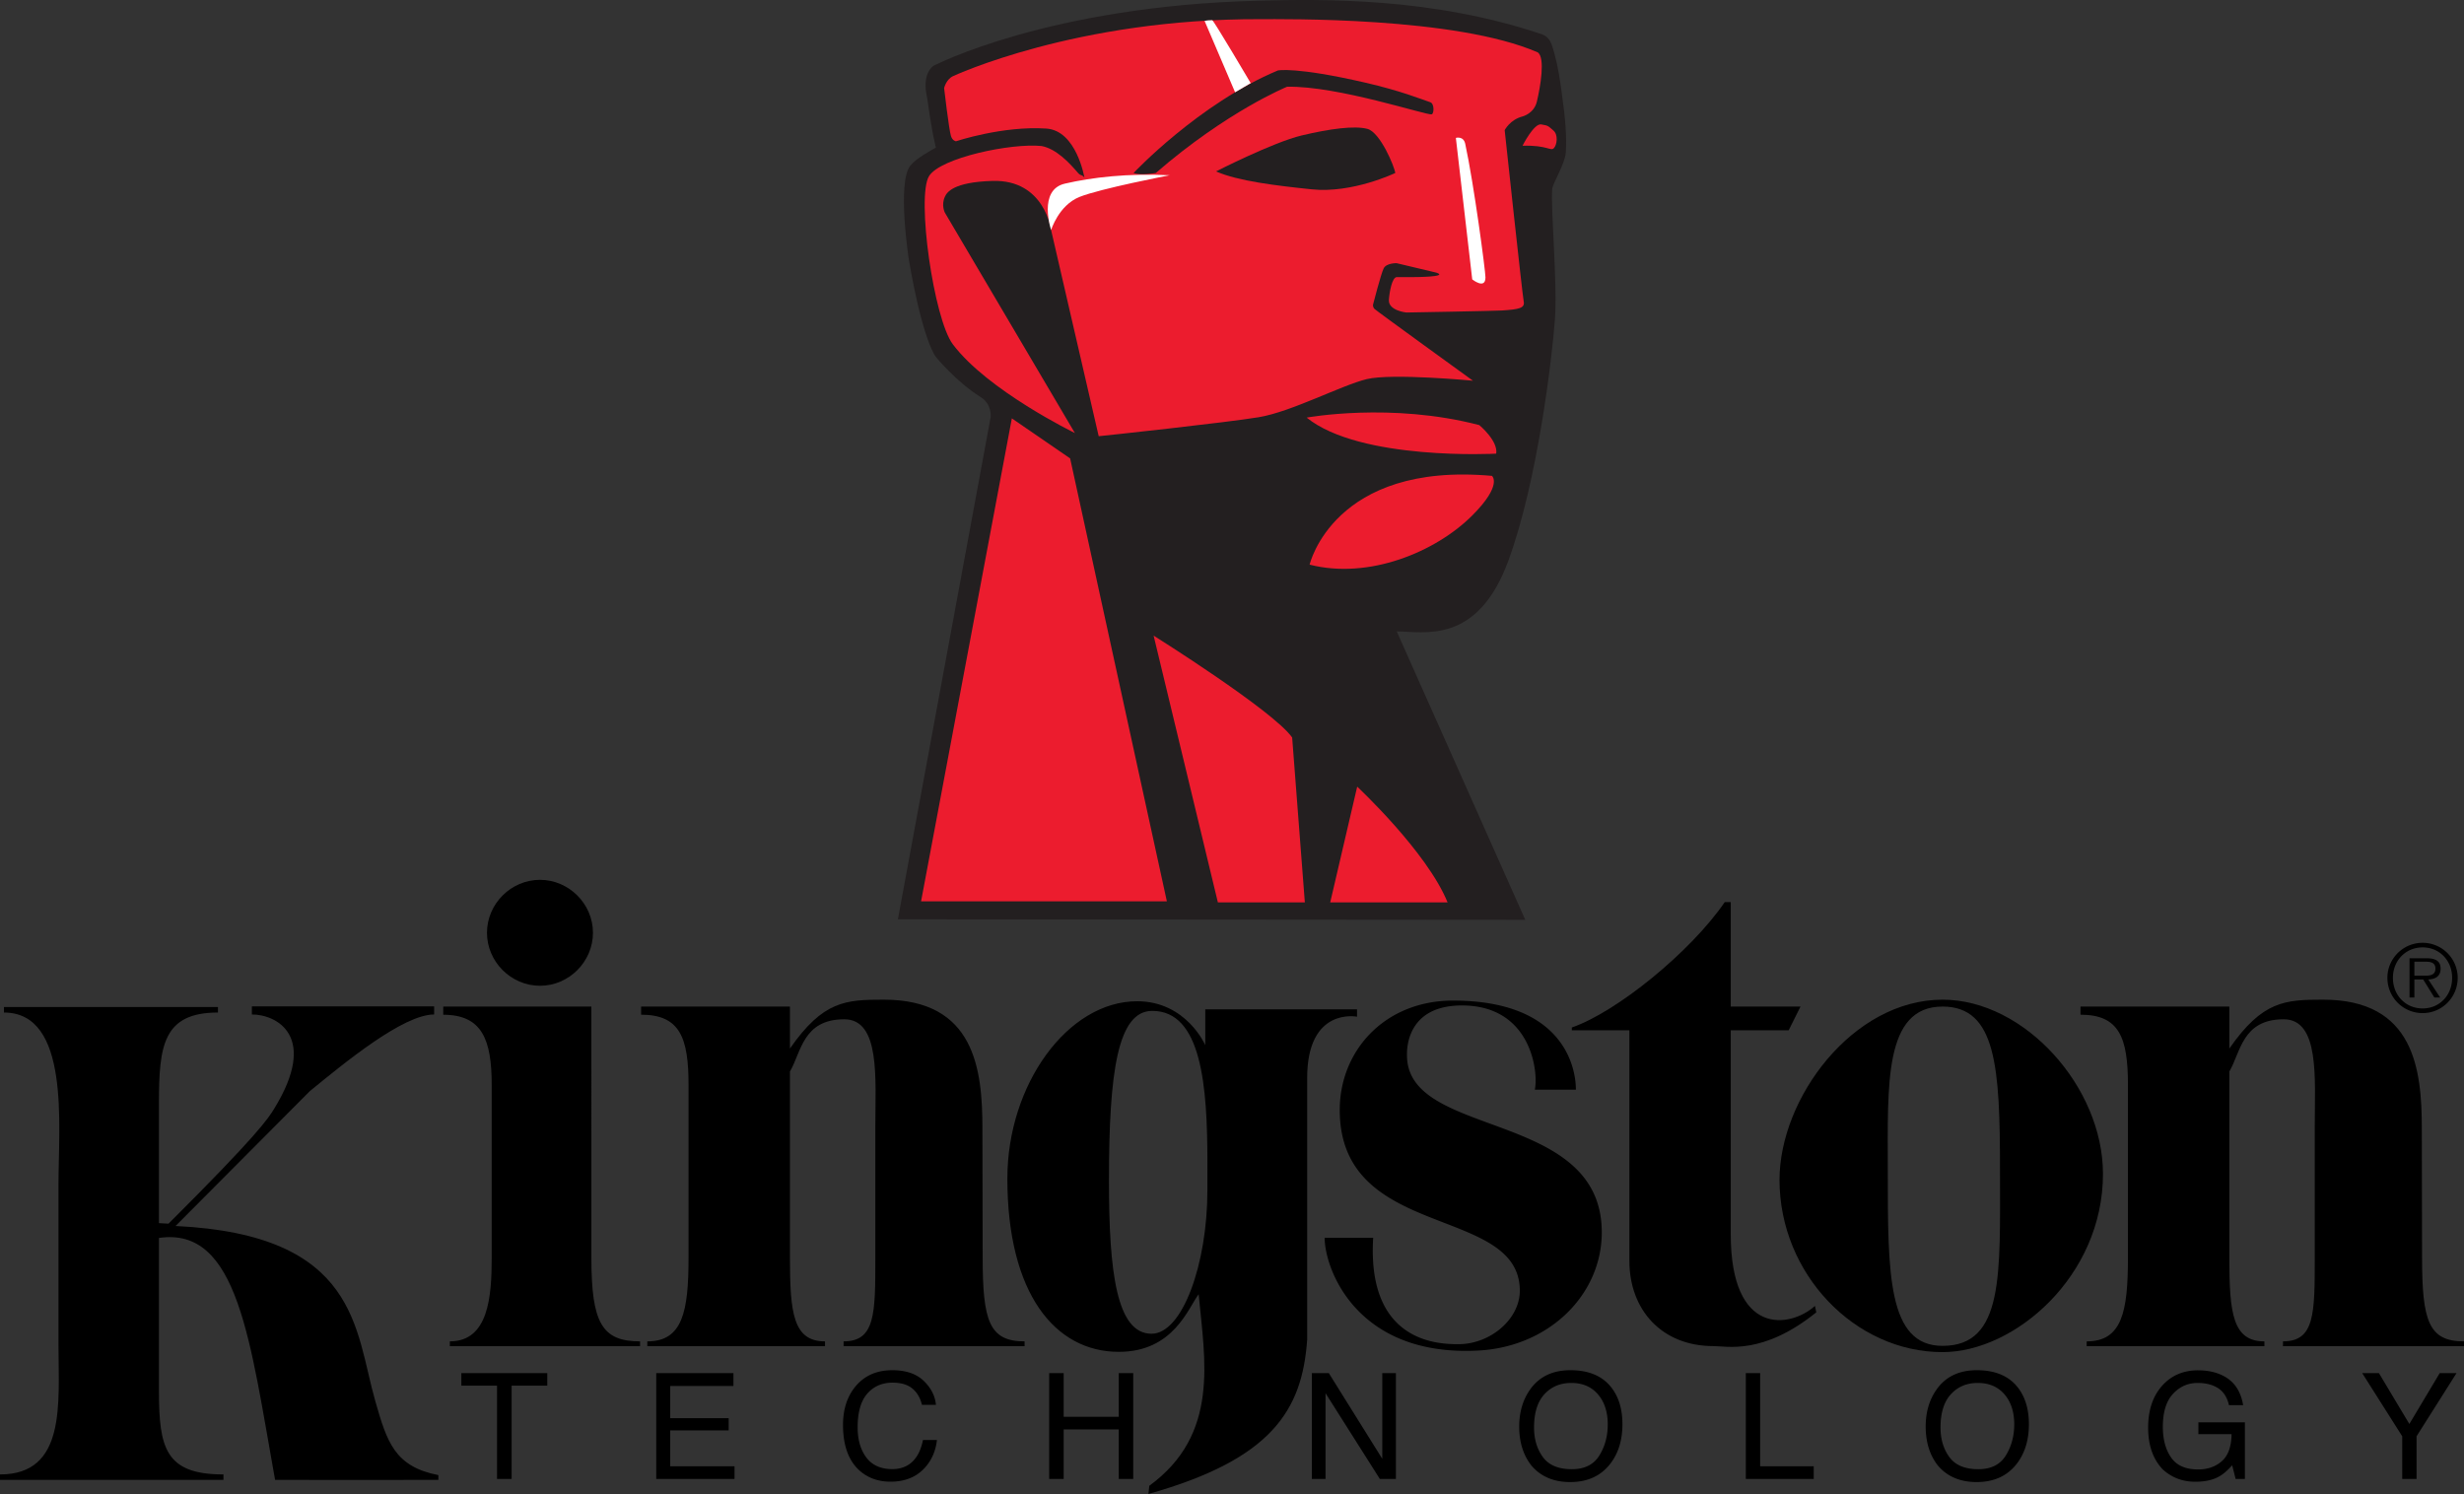 <svg xmlns="http://www.w3.org/2000/svg" height="285.787" width="471.293"><rect width="100%" height="100%" fill="#333333" stroke="none"/><path d="M30.401 236.814v29.262c0 10.948 1.256 15.974 12.338 15.974v1.04H0v-1.04c12.692 0 11.19-13.597 11.19-24.54v-31.22c0-10.946 2.263-32.6-10.437-32.6v-1.056h40.94v1.055c-10.537 0-11.292 6.41-11.292 17.35v22.938l1.831.103c17.113-17.062 19.036-20.08 20.201-21.976 8.568-13.914.474-18.042-4.256-18.042v-1.55H83.04v1.55c-5.947 0-17.157 9.26-23.775 14.66l-25.684 25.802c35.052 1.662 34.298 19.933 38.219 33.558 2.208 7.686 3.64 12.463 12.045 14.095v.913s-31.229.034-31.229 0c-4.781-26.485-7.047-48.544-22.215-46.276M113.113 240.548c0 12.525 2.019 16.046 9.312 16.046v.916H86.04v-.916c7.428 0 8.008-8.612 8.008-16.046v-32.972c0-8.708-1.836-13.458-9.265-13.458v-1.568h28.329zM103.285 168.307c5.531 0 10.131 4.595 10.131 10.127 0 5.54-4.6 10.136-10.13 10.136-5.543 0-10.142-4.596-10.142-10.136 0-5.532 4.599-10.127 10.141-10.127M151.093 200.58c6.359-9.141 10.666-9.35 17.96-9.35 17.39 0 18.854 13.314 18.854 24.594l.05 24.724c0 12.15 1.258 16.047 8.016 16.047v.914h-34.618v-.914c6.072 0 6.072-5.287 6.072-16.047v-25.135c0-9.054.993-20.432-5.942-20.432-7.941 0-8.237 6.347-10.392 9.992v35.575c0 10.635.628 16.047 6.707 16.047v.914h-33.99v-.914c6.746 0 7.89-5.664 7.89-16.047v-32.972c0-9.081-1.639-13.47-9.075-13.47v-1.555h28.468zM331.043 192.55h13.342l-2.264 4.536h-11.078v39.01c0 19.626 11.35 17.986 16.106 13.72l.257 1.226c-10.183 8.208-17.113 6.456-19.704 6.456-9.864 0-16.045-6.95-16.045-16.28v-44.132h-11.011v-.532c8.596-2.973 22.712-14.445 29.245-23.979h1.152z"/><path d="M382.543 223.932c0-19.728-.697-31.382-10.984-31.382-11.276 0-10.476 15.026-10.476 31.382 0 19.726-.042 33.523 10.476 33.523 11.79 0 10.984-13.797 10.984-33.523m-42.173 1.766c0-15.606 13.993-34.468 31.19-34.468 15.695 0 30.68 16.72 30.68 33.332 0 19.564-16.88 34.088-30.68 34.088-16.826 0-31.19-15.028-31.19-32.952"/><path d="M426.408 200.58c6.361-9.141 10.661-9.35 17.956-9.35 17.39 0 18.86 13.314 18.86 24.594l.048 24.724c0 12.15 1.264 16.047 8.021 16.047v.914h-34.626v-.914c6.08 0 6.08-5.287 6.08-16.047v-25.135c0-9.054.984-20.432-5.944-20.432-7.943 0-8.235 6.347-10.395 9.992v35.575c0 10.635.63 16.047 6.71 16.047v.914h-33.994v-.914c6.757 0 7.893-5.664 7.893-16.047v-32.972c0-9.081-1.641-13.47-9.074-13.47v-1.555h28.465zM230.943 222.376c0-14.681-1.11-29-10.55-29-6.593 0-8.282 11.548-8.282 32.463 0 17.557 1.468 29.297 8.15 29.297 5.895 0 10.682-13.31 10.682-27.468zm-1.677 25.204c-1.98 2.596-4.782 11.019-15.27 11.019-12.146 0-21.316-11.07-21.316-33.156 0-17.959 11.544-33.91 24.82-33.91 9.41 0 13.035 8.403 13.035 8.403v-6.85h29.021v1.405s-9.533-1.921-9.533 11.72v50.035c-.932 13.59-6.85 22.916-30.359 29.54l.163-1.567c13.508-9.843 10.61-24.09 9.439-36.639"/><path d="M253.369 236.778h9.282c-1.245 20.33 12.906 20.352 16.312 20.352 6.154 0 11.734-4.835 11.734-10.213 0-16.535-34.443-9.471-34.443-34.586 0-11.406 8.675-20.926 21.661-20.926 21.051 0 23.507 12.64 23.507 17.048h-7.86c.736-3.151-.556-16.116-13.936-16.116-10.936 0-10.51 8.933-10.51 9.544 0 16.029 37.258 10.224 37.258 33.854 0 11.922-10.05 21.868-23.537 22.61-23.324 1.28-29.468-15.603-29.468-21.567M463.205 186.633c1.064 0 2.624.18 2.624-1.346 0-1.178-.963-1.319-1.886-1.319h-2.141v2.665zm3.526 4.184h-1.104l-2.144-3.457h-1.681v3.457h-.93v-7.505h3.287c1.987 0 2.659.75 2.659 1.985 0 1.476-1.025 2.024-2.357 2.063zm2.294-3.766c0-3.258-2.379-5.819-5.647-5.819-3.281 0-5.681 2.561-5.681 5.819 0 3.308 2.4 5.858 5.681 5.858 3.268 0 5.647-2.55 5.647-5.858m-12.384 0c0-3.682 3.008-6.7 6.737-6.7a6.708 6.708 0 0 1 6.708 6.7c0 3.732-2.99 6.75-6.708 6.75a6.736 6.736 0 0 1-6.737-6.75M88.244 262.662h16.435v2.404h-6.821v17.848h-2.79v-17.848h-6.824zM125.521 282.915v-20.252h14.764v2.472h-12.09v6.15h11.18v2.347h-11.18v6.863h12.298v2.42zM170.69 262.111c2.568 0 4.556.674 5.971 2.02 1.416 1.354 2.201 2.896 2.356 4.61h-2.677c-.302-1.307-.904-2.34-1.81-3.11-.904-.754-2.17-1.138-3.805-1.138-2 0-3.61.702-4.839 2.098-1.224 1.407-1.844 3.555-1.844 6.447 0 2.375.558 4.296 1.667 5.777 1.11 1.47 2.759 2.214 4.956 2.214 2.025 0 3.565-.782 4.62-2.338.56-.818.981-1.892 1.253-3.226h2.67c-.24 2.133-1.032 3.92-2.368 5.364-1.602 1.736-3.772 2.606-6.507 2.606-2.353 0-4.33-.713-5.932-2.132-2.099-1.888-3.157-4.8-3.157-8.73 0-2.984.798-5.434 2.374-7.348 1.716-2.074 4.06-3.114 7.072-3.114M200.68 282.915v-20.252h2.772v8.366h10.532v-8.366h2.77v20.252h-2.77v-9.48h-10.532v9.48zM250.92 282.915v-20.252h3.24l10.23 16.396v-16.396h2.605v20.252h-3.07l-10.387-16.399v16.399zM292.63 265.857c-1.358 1.944-2.049 4.3-2.049 7.034 0 3.03.8 5.542 2.39 7.524 1.78 2.053 4.228 3.093 7.348 3.093 3.336 0 5.898-1.177 7.708-3.535 1.536-2.002 2.297-4.509 2.297-7.533 0-2.803-.667-5.09-2.013-6.888-1.716-2.295-4.364-3.441-7.936-3.441-3.422 0-6.004 1.245-7.746 3.746m2.494 12.886c-1.132-1.538-1.703-3.434-1.703-5.675 0-2.801.66-4.928 1.985-6.363 1.326-1.442 3.038-2.156 5.13-2.156 2.162 0 3.862.727 5.105 2.175 1.244 1.45 1.877 3.367 1.877 5.75 0 2.251-.542 4.247-1.625 5.98-1.079 1.729-2.828 2.594-5.24 2.594-2.557 0-4.39-.763-5.53-2.305M333.925 282.915v-20.252h2.741v17.832h10.25v2.42zM370.375 265.857c-1.366 1.944-2.045 4.3-2.045 7.034 0 3.03.799 5.542 2.387 7.524 1.78 2.053 4.23 3.093 7.348 3.093 3.336 0 5.9-1.177 7.71-3.535 1.526-2.002 2.296-4.509 2.296-7.533 0-2.803-.668-5.09-2.014-6.888-1.714-2.295-4.363-3.441-7.939-3.441-3.421 0-6.003 1.245-7.743 3.746m2.495 12.886c-1.133-1.538-1.703-3.434-1.703-5.675 0-2.801.668-4.928 1.99-6.363 1.325-1.442 3.03-2.156 5.129-2.156 2.159 0 3.856.727 5.112 2.175 1.243 1.45 1.87 3.367 1.87 5.75 0 2.251-.549 4.247-1.631 5.98-1.076 1.729-2.827 2.594-5.24 2.594-2.55 0-4.386-.763-5.527-2.305M420.418 262.133c1.91 0 3.552.368 4.935 1.11 2.016 1.06 3.25 2.905 3.697 5.554h-2.714c-.334-1.48-1.02-2.557-2.056-3.237-1.036-.67-2.347-1.01-3.932-1.01-1.875 0-3.444.702-4.734 2.109-1.288 1.401-1.921 3.497-1.921 6.29 0 2.4.532 4.368 1.588 5.876 1.056 1.516 2.776 2.271 5.167 2.271 1.829 0 3.35-.54 4.544-1.599 1.194-1.058 1.809-2.776 1.844-5.149h-6.346v-2.27h8.895v10.837h-1.77l-.66-2.612c-.929 1.018-1.755 1.734-2.467 2.12-1.203.69-2.742 1.026-4.591 1.026-2.399 0-4.468-.777-6.195-2.333-1.88-1.952-2.822-4.619-2.822-8.023 0-3.39.92-6.085 2.753-8.092 1.75-1.914 4.016-2.868 6.785-2.868M459.475 274.748l-7.656-12.085h3.196l5.826 9.732 5.81-9.732h3.214l-7.646 12.085v8.167h-2.744z"/><g><path d="M178.783 27.225c-.617-2.493-1.438-8.473-1.438-8.473-1.149-4.863 1.256-6.188 1.256-6.188S200.5 1.138 240.78.13c12.14-.306 33.206-.673 54.26 6.47 1.414.577 1.753 1.695 2.315 3.786.704 2.606 1.02 4.92 1.346 7.236.761 5.392.96 8.5.8 11.49-.115 2.154-2.501 5.941-2.602 7.01-.338 3.683 1.028 18.03.51 25.045-.522 7.021-3.24 30.568-8.866 45.995-5.938 16.286-16.182 13.629-21.383 13.629l24.582 55.168-120.003-.099 17.749-96.103s.273-2.425-1.888-3.779c-4.766-2.975-8.598-7.702-8.598-7.702s-2.421-2.729-5.152-18.502c0 0-2.314-14.825.254-18.065 1.186-1.5 4.046-2.96 4.898-3.471z" fill="#231f20"/><path d="M274.75 52.16l-7.622-1.817s-1.95-.047-2.47.993c-.521 1.04-2.035 6.933-2.035 6.933s-.097.447.295.839c.392.392 18.816 13.72 18.816 13.72s-15.517-1.474-20.324-.302c-4.807 1.167-14.386 6.239-20.63 7.281-6.234 1.036-29.203 3.502-30.63 3.636l-9.102-39.431s-1.215-9.709-11.223-9.403c-7.536.227-8.717 2.195-9.1 3.032-.738 1.61 0 3.035 0 3.035l24.871 42.164s-16.715-8.133-23.354-16.988c-3.642-4.853-6.976-28.21-4.55-32.154 2.168-3.525 15.77-6.37 21.54-5.763 2.805.537 5.285 3.186 6.972 5.158.52.607.814.264 1.214.906 0 0-1.495-9.013-7.283-9.403-8.346-.56-17.284 2.43-17.284 2.43s-.673-.068-.96-1.006c-.4-1.302-1.309-9.16-1.309-9.16s.36-1.621 1.66-2.272c0 0 23.494-11.05 58.844-10.919 4.17.017 37.36-.517 53.08 6.369 1.39 1.1.5 6.401-.204 9.388-.537 2.292-2.724 2.846-2.724 2.846-2.425.607-3.437 2.63-3.437 2.63s3.377 31.457 3.64 32.76c.26 1.296-.911 1.516-4.17 1.733-1.425.094-18.28.386-18.28.386s-3.473-.347-3.336-2.425c.105-1.517.608-4.348 1.518-4.348h3.236s6.83-.01 4.341-.847M249.927 79.886s16.126-2.984 33.021 1.434c0 0 3.624 2.995 3.234 5.461 0 0-25.989 1.42-36.255-6.895M250.493 108.013s4.548-19.712 34.88-16.982c0 0 2.101 1.697-3.777 7.58-6.984 6.981-19.78 12.293-31.103 9.402" fill="#ec1c2e"/><path d="M244.423 13.477s3.348-.75 16.684 2.325c6.94 1.6 10.652 3.153 12.474 3.759.792.266.722 2.176.267 2.306-.91.26-17.958-5.478-27.667-5.273 0 0-11.463 4.667-25.112 16.5 0 0-2.945.517-4.25 0 0 0 12.44-13.25 27.604-19.617" fill="#231f20"/><path d="M232.596 32.787s10.92-5.574 16.376-6.875c5.46-1.3 10.099-1.908 12.567-1.26 2.47.648 5.203 7.27 5.332 8.44 0 0-8.192 3.944-15.989 3.125-6.744-.705-14.093-1.573-18.286-3.43" fill="#231f20"/><path d="M294.776 23.795c1.481.23 1.397.386 2.345 1.171.94.784.71 2.75.084 3.38-.63.63-1.212-.61-5.99-.466 0 0 2.164-4.298 3.561-4.085M193.539 80.033l11.148 7.657 18.503 84.73h-47.015zM220.655 121.59s22.858 14.33 26.498 19.488l2.427 31.547h-16.633zM259.592 150.481s13.342 12.436 17.29 22.144h-22.45z" fill="#ec1c2e"/><path d="M278.465 26.379s1.452-.433 1.791 1.13c1.656 7.632 3.87 24.286 3.87 25.55 0 2.406-2.53.385-2.53.385zM230.403 4.003s.523-.154 1.47-.13c.261.003 7.35 12.026 7.35 12.026-.166.14-2.583 1.485-2.985 1.752zM201.047 44.011s-2.577-7.681 2.634-8.884c5.214-1.204 12.027-2.004 20.047-1.604 0 0-13.233 2.54-17.24 4.144-4.007 1.605-5.441 6.344-5.441 6.344" fill="#fff"/></g></svg>